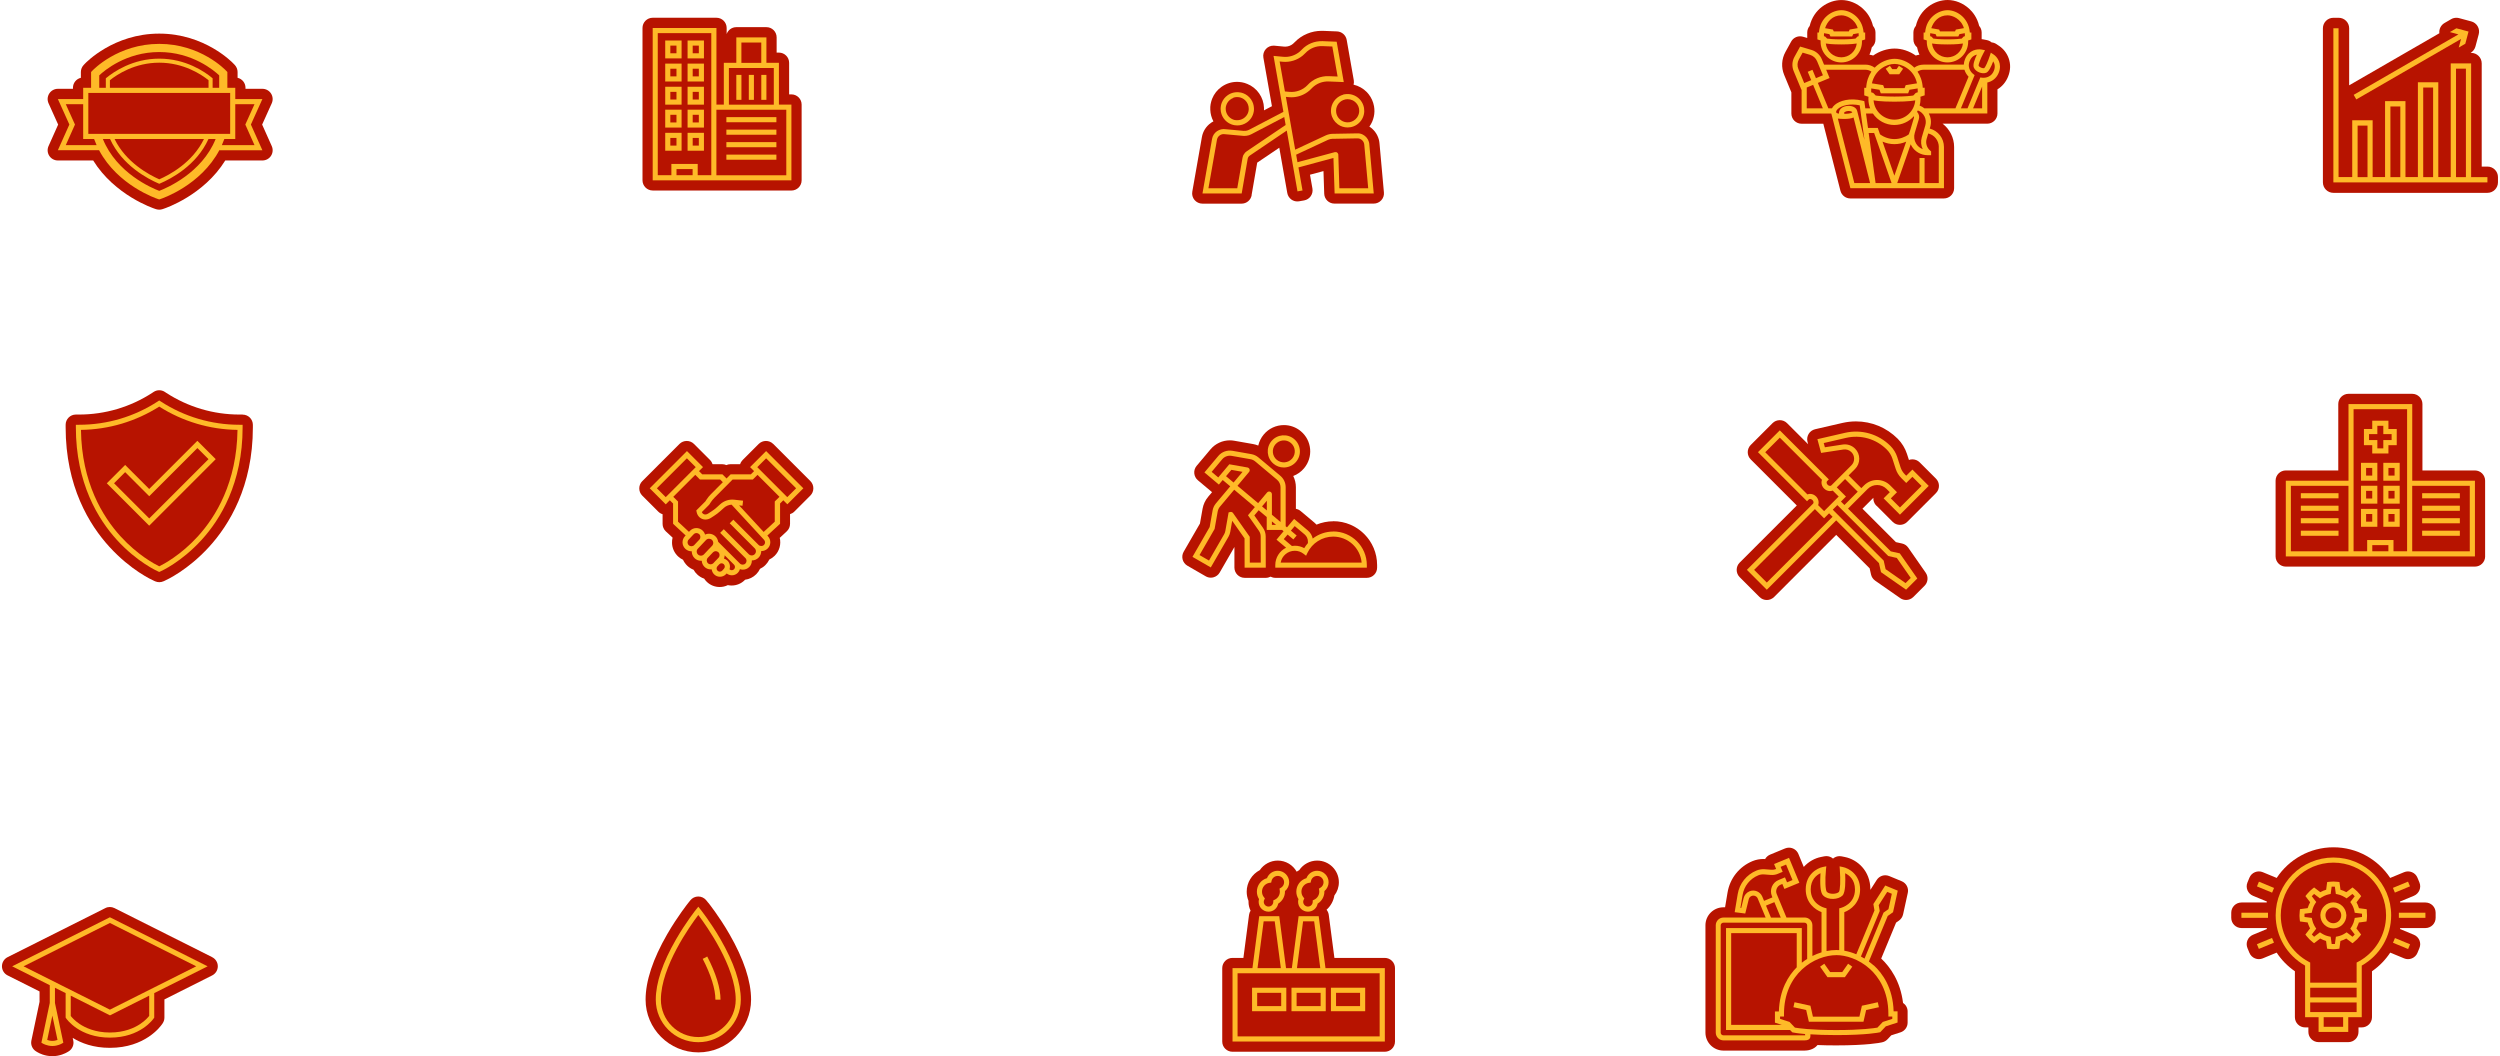 <?xml version="1.0" encoding="UTF-8"?><svg xmlns="http://www.w3.org/2000/svg" id="Layer_1654ed524d2903" viewBox="0 0 703.2 297.56" aria-hidden="true" width="703px" height="297px"><defs><linearGradient class="cerosgradient" data-cerosgradient="true" id="CerosGradient_id55fb4ab09" gradientUnits="userSpaceOnUse" x1="50%" y1="100%" x2="50%" y2="0%"><stop offset="0%" stop-color="#d1d1d1"/><stop offset="100%" stop-color="#d1d1d1"/></linearGradient><linearGradient/><style>.cls-1-654ed524d2903{fill:#b71300;}.cls-1-654ed524d2903,.cls-2-654ed524d2903{stroke-width:0px;}.cls-2-654ed524d2903{fill:#feba28;}</style></defs><path class="cls-1-654ed524d2903" d="m44.3,59.07c-.3,0-.61-.05-.9-.14l-.36-.12c-.48-.16-11.28-3.79-17.35-13.6h-9.95c-.98,0-1.89-.49-2.42-1.31-.53-.82-.61-1.85-.21-2.74l2.71-6.06-2.71-6.01c-.4-.89-.32-1.93.21-2.75.53-.82,1.44-1.32,2.42-1.32h4.25v-.29c0-1.37.95-2.51,2.23-2.81v-1.63c0-.73.28-1.43.78-1.97l.31-.33c.33-.35,8.13-8.52,20.99-8.52s20.66,8.17,20.98,8.52l.31.33c.5.53.78,1.24.78,1.97v1.63c1.28.29,2.23,1.44,2.23,2.81v.29h4.77c.98,0,1.89.5,2.42,1.32.53.82.61,1.86.21,2.75l-2.71,6.01,2.71,6.06c.4.89.32,1.92-.21,2.74-.53.82-1.44,1.31-2.42,1.31h-10.47c-6.07,9.81-16.87,13.45-17.35,13.6l-.36.12c-.29.1-.59.14-.9.14Z"/><g id="award_3654ed524d2903"><path class="cls-2-654ed524d2903" d="m71.15,40.89h-9.21c.25-.56.48-1.13.7-1.73h3.08v-9.81h5.42l-2.59,5.74,2.59,5.8Zm-26.85,12.88c-2.02-.76-11.98-4.95-15.88-14.61h2.02c3.37,7.44,10.63,11.22,13.64,12.52l.23.1.23-.1c3.01-1.28,10.26-5.03,13.63-12.52h2.02c-3.9,9.64-13.87,13.84-15.89,14.61m-26.33-12.88l2.59-5.8-2.59-5.74h4.9v9.81h3.08c.21.59.45,1.17.7,1.73h-8.68Zm38.93-1.73c-3.21,6.63-9.65,10.08-12.59,11.36-2.94-1.3-9.4-4.78-12.6-11.36h25.19Zm-32.59-12.98h39.97v11.54H24.32v-11.54Zm33.88-1.44h-27.79v-2.14c2.01-1.61,7-4.94,13.9-4.94s11.88,3.33,13.89,4.94v2.14Zm-30.79-3.51c1.41-1.33,7.56-6.57,16.9-6.57s15.48,5.24,16.89,6.57v3.51h-1.85v-2.68l-.21-.17c-1.95-1.62-7.31-5.37-14.83-5.37s-12.88,3.76-14.84,5.37l-.21.17v2.68h-1.85v-3.51Zm45.97,6.67h-7.65v-3.17h-2.23v-4.44l-.31-.33c-.29-.31-7.24-7.6-18.88-7.6s-18.6,7.29-18.89,7.6l-.31.33v4.44h-2.23v3.17h-7.13l3.24,7.18-3.24,7.24h11.61c5.29,9.94,16.08,13.58,16.58,13.75l.36.12.36-.12c.51-.17,11.36-3.83,16.63-13.84v.1h12.08l-3.24-7.24,3.24-7.18Z"/></g><path class="cls-1-654ed524d2903" d="m183.32,53.68h39.08c1.59,0,2.88-1.29,2.88-2.88v-21.33c0-1.59-1.29-2.88-2.88-2.88h-.64v-8.89c0-1.59-1.29-2.88-2.88-2.88h-.64v-4.29c0-1.59-1.29-2.88-2.88-2.88h-8.48c-1.26,0-2.33.81-2.72,1.94v-1.71c0-1.59-1.29-2.88-2.88-2.88h-17.95c-1.59,0-2.88,1.29-2.88,2.88v42.91c0,1.59,1.29,2.88,2.88,2.88Z"/><g id="commercial_buildings_highrises654ed524d2903"><path class="cls-2-654ed524d2903" d="m190.03,47.63h4.54v1.73h-4.54v-1.73Zm11.24-16.71h19.69v18.45h-19.69v-18.45Zm3.52-11.77h12.65v10.33h-12.65v-10.33Zm3.52-7.17h5.6v5.73h-5.6v-5.73Zm-23.55-2.65h15.07v40.03h-3.83v-3.17h-7.42v3.17h-3.83V9.33Zm-1.44-1.44v42.91h39.08v-21.33h-3.52v-11.77h-3.52v-7.17h-8.48v7.17h-3.52v11.77h-2.08V7.89h-17.95Z"/><path class="cls-2-654ed524d2903" d="m190.02,41.02h-1.73v-2.16h1.73v2.16Zm1.44-3.6h-4.61v5.04h4.61v-5.04Z"/><path class="cls-2-654ed524d2903" d="m190.02,34.5h-1.73v-2.16h1.73v2.16Zm1.44-3.6h-4.61v5.04h4.61v-5.04Z"/><path class="cls-2-654ed524d2903" d="m190.02,28.04h-1.73v-2.16h1.73v2.16Zm1.44-3.6h-4.61v5.04h4.61v-5.04Z"/><path class="cls-2-654ed524d2903" d="m190.02,21.52h-1.73v-2.16h1.73v2.16Zm1.44-3.6h-4.61v5.04h4.61v-5.04Z"/><path class="cls-2-654ed524d2903" d="m190.02,15.01h-1.73v-2.16h1.73v2.16Zm1.44-3.6h-4.61v5.04h4.61v-5.04Z"/><path class="cls-2-654ed524d2903" d="m196.32,41.02h-1.73v-2.16h1.73v2.16Zm1.44-3.6h-4.61v5.04h4.61v-5.04Z"/><path class="cls-2-654ed524d2903" d="m196.32,34.5h-1.73v-2.16h1.73v2.16Zm1.44-3.6h-4.61v5.04h4.61v-5.04Z"/><path class="cls-2-654ed524d2903" d="m196.32,28.04h-1.73v-2.16h1.73v2.16Zm1.44-3.6h-4.61v5.04h4.61v-5.04Z"/><path class="cls-2-654ed524d2903" d="m196.32,21.52h-1.73v-2.16h1.73v2.16Zm1.44-3.6h-4.61v5.04h4.61v-5.04Z"/><path class="cls-2-654ed524d2903" d="m196.32,15.01h-1.73v-2.16h1.73v2.16Zm1.44-3.6h-4.61v5.04h4.61v-5.04Z"/><rect class="cls-2-654ed524d2903" x="204.08" y="33" width="14.09" height="1.44"/><rect class="cls-2-654ed524d2903" x="206.88" y="21.1" width="1.44" height="7.03"/><rect class="cls-2-654ed524d2903" x="210.4" y="21.1" width="1.44" height="7.03"/><rect class="cls-2-654ed524d2903" x="213.92" y="21.1" width="1.44" height="7.03"/><rect class="cls-2-654ed524d2903" x="204.08" y="36.52" width="14.09" height="1.44"/><rect class="cls-2-654ed524d2903" x="204.08" y="40.04" width="14.09" height="1.44"/><rect class="cls-2-654ed524d2903" x="204.08" y="43.56" width="14.09" height="1.44"/></g><path class="cls-1-654ed524d2903" d="m352.05,54.95l1.58-9.13,6.22-4.2,2.25,12.75c.13.75.56,1.42,1.18,1.86.49.34,1.06.52,1.65.52.17,0,.33-.01.5-.04l1.42-.25c1.57-.28,2.61-1.77,2.34-3.34l-.69-3.9,3.8-1.02.21,6.37c.05,1.55,1.32,2.79,2.88,2.79h11.07c.81,0,1.58-.34,2.13-.94s.82-1.4.74-2.2l-1.25-13.87s-.01-.12-.02-.15c-.01-.12-.03-.27-.06-.44-.03-.17-.07-.32-.1-.44-.01-.05-.02-.1-.04-.14-.42-1.45-1.36-2.7-2.63-3.52.02-.03.04-.06.06-.08.58-.82.98-1.73,1.19-2.71.11-.48.17-.97.18-1.47,0-.49-.03-.99-.12-1.48-.22-1.24-.75-2.42-1.53-3.4-.06-.08-.13-.15-.19-.22l-.03-.04c-.08-.1-.17-.2-.26-.29-1.02-1.06-2.34-1.79-3.75-2.12.11-.4.13-.83.06-1.25l-2-11.37c-.24-1.33-1.37-2.32-2.72-2.38l-3.96-.16c-.14,0-.28,0-.42,0-1.39,0-2.74.27-4.02.8-1.37.56-2.58,1.4-3.62,2.48-.03.03-.06.06-.1.1-.09.09-.18.18-.29.27-.61.52-1.39.8-2.19.8-.1,0-.2,0-.3-.01-.01,0-2.74-.26-2.74-.26-.09,0-.18-.01-.27-.01-.8,0-1.57.33-2.12.93-.61.66-.88,1.57-.72,2.45l2.41,13.68-2.24,1.17s0-.04,0-.05c.01-.22.01-.42,0-.61,0,0,0-.04,0-.05-.05-1.46-.52-2.87-1.37-4.08-.85-1.22-2.03-2.15-3.4-2.69h-.02c-.17-.08-.36-.14-.57-.21-.05-.02-.1-.03-.15-.05-.2-.06-.4-.1-.63-.15-.01,0-.12-.02-.16-.03-.03,0-.06,0-.08-.01-.4-.06-.8-.1-1.2-.1-1.56,0-3.05.47-4.34,1.37-1.22.85-2.15,2.03-2.69,3.39,0,0,0,.02-.01.03-.07.18-.13.36-.19.56-.02.06-.04.12-.05.17-.06.2-.11.41-.15.63,0,.03-.01.07-.02.1,0,.03-.01.07-.02.1-.04.22-.06.45-.08.69,0,.06,0,.12,0,.17-.01.21-.01.39,0,.57,0,.01,0,.08,0,.1.04,1.14.35,2.25.88,3.25-.2.1-.39.21-.58.34-.04.02-.08.05-.11.08h0c-1.37.96-2.28,2.4-2.56,4.03l-2.7,15.35c-.15.84.08,1.7.63,2.35.55.65,1.36,1.03,2.21,1.03h11.05c1.4,0,2.6-1.01,2.84-2.39Z"/><g id="collaborate_teamwork_partnership654ed524d2903"><path class="cls-2-654ed524d2903" d="m378.53,27.99c.19-.03.38-.05.57-.05.49,0,.95.11,1.38.31.08.04.17.08.25.13.16.09.31.2.46.32.57.48.99,1.15,1.13,1.94.04.21.05.43.05.64-.01.64-.22,1.26-.59,1.79-.02.03-.04.06-.07.09-.5.66-1.22,1.11-2.04,1.26-.05,0-.1.01-.14.02-.81.11-1.62-.09-2.29-.56-.18-.12-.34-.27-.49-.42-.42-.44-.7-.98-.83-1.58,0-.04-.02-.07-.02-.11,0-.04,0-.07-.01-.11-.03-.18-.04-.37-.04-.55.04-1.46,1.07-2.75,2.53-3.08.05-.01.11-.03.16-.04m-.71-1.31s-.05.02-.08.03c-.13.04-.25.08-.37.13,0,0-.01,0-.02,0-.84.34-1.57.91-2.1,1.67-.53.76-.82,1.64-.85,2.55,0,0,0,0,0,.01,0,.13,0,.27,0,.4,0,.02,0,.05,0,.07.01.15.03.3.06.46,0,0,0,.01,0,.02.21,1.18.85,2.22,1.81,2.94.04.03.08.07.12.1.8.56,1.73.85,2.69.85.01,0,.02,0,.03,0,.26,0,.53-.02.79-.07,1.21-.21,2.27-.88,2.99-1.88.01-.02.03-.03.04-.05.36-.51.61-1.08.74-1.68.07-.3.1-.6.11-.91,0-.31-.02-.62-.07-.93-.14-.8-.48-1.51-.95-2.11-.04-.05-.08-.09-.12-.14-.06-.07-.12-.14-.18-.21-1.05-1.09-2.6-1.65-4.2-1.37-.01,0-.03,0-.04,0-.14.03-.29.06-.43.1"/><path class="cls-2-654ed524d2903" d="m346.87,27.54c.08-.03.17-.06.25-.08,0,0,.01,0,.02,0,.08-.02.17-.04.25-.06,0,0,.02,0,.02,0,.09-.02.18-.03.26-.04,0,0,0,0,.01,0,.09,0,.19-.01.29-.01.11,0,.23,0,.34.02.07,0,.15.02.23.03,0,0,.02,0,.03,0,.1.02.2.04.3.07.01,0,.03,0,.04.01,1.35.4,2.28,1.63,2.33,3.02,0,0,0,0,0,.01,0,.09,0,.18,0,.27,0,.02,0,.04,0,.06,0,.1-.02.2-.04.31,0,0,0,.01,0,.02,0,.01,0,.02,0,.04-.02.1-.04.19-.07.29,0,.02-.02.05-.02.07-.03.08-.05.16-.08.24,0,0,0,.01,0,.02-.52,1.29-1.82,2.12-3.23,2.03-.01,0-.02,0-.03,0-.09,0-.19-.02-.28-.03-.02,0-.03,0-.05,0-.01,0-.03,0-.04,0-.09-.02-.19-.04-.28-.06-.02,0-.03-.01-.05-.02-.09-.03-.18-.06-.26-.09,0,0,0,0,0,0-1.2-.48-2.02-1.64-2.05-2.93,0,0,0,0,0,0,0-.09,0-.19,0-.28,0-.01,0-.03,0-.04,0-.11.02-.21.04-.32,0,0,0,0,0,0,.02-.1.04-.2.07-.3.01-.04.02-.07.04-.11.02-.06.04-.12.06-.18.02-.05.04-.1.06-.14.02-.04.04-.09.06-.13.03-.05.05-.11.08-.16.02-.03.04-.07.06-.1.03-.05.07-.11.1-.16.02-.03.04-.05.06-.08.04-.05.08-.11.12-.16.02-.02.04-.05.06-.07.04-.05.09-.1.14-.15.02-.02.04-.04.07-.06.05-.05.1-.09.15-.14.02-.02.04-.03.06-.05.27-.22.58-.39.9-.51,0,0,0,0,.01,0m-3.58,2.8c0,.13-.01.26,0,.39,0,0,0,.02,0,.02.03.9.32,1.78.85,2.54.53.76,1.26,1.34,2.11,1.67,0,0,0,0,.01,0,.12.05.25.09.38.13.02,0,.05.02.07.02.14.04.28.07.42.1.01,0,.03,0,.04.01.28.05.55.07.83.07.96,0,1.89-.29,2.69-.85,1.03-.72,1.72-1.8,1.93-3.03,0,0,0,0,0,0,.03-.16.05-.31.06-.47,0-.02,0-.05,0-.07,0-.13.01-.27,0-.4,0,0,0,0,0-.01-.03-.91-.31-1.79-.85-2.55-.54-.76-1.27-1.34-2.12-1.67,0,0,0,0,0,0-.13-.05-.26-.09-.39-.13-.02,0-.04-.01-.06-.02-.14-.04-.29-.07-.44-.1,0,0-.02,0-.03,0-.01,0-.02,0-.03,0-1.23-.21-2.46.07-3.48.78-.76.53-1.34,1.27-1.67,2.11,0,0,0,0,0,0-.05.12-.09.25-.13.38,0,.02-.02.05-.02.07-.04.14-.07.29-.1.44,0,0,0,.02,0,.03,0,0,0,.01,0,.02-.03.15-.05.3-.06.45,0,.03,0,.06,0,.08"/><path class="cls-2-654ed524d2903" d="m359.96,17.32l.86.08c2.02.19,4.04-.44,5.6-1.71.27-.22.52-.46.76-.71,0,0,.01-.01.02-.02,1.24-1.32,2.98-2.04,4.79-1.97h0l2.8.11,1.49,8.46-2.49-.1c-2.24-.09-4.4.8-5.93,2.45-.04.04-.08.08-.12.13-1.3,1.33-3.16,2.01-5.02,1.84,0,0-.02,0-.03,0l-1.25-.12-.19-1.06-1.3-7.39Zm-10.2,26.33c-.03.07-.06.13-.09.2,0,.02-.02.04-.03.06-.07.18-.12.36-.15.55l-.83,4.82-.65,3.75h-8.12l2.14-12.15.11-.66.15-.85c.09-.51.37-.95.79-1.24.42-.3.93-.41,1.44-.32l.35.03,4.74.43c.1,0,.2.01.3.02,0,0,.01,0,.01,0,.02,0,.05,0,.07,0,.39,0,.78-.05,1.16-.15.05-.01.09-.03.13-.04.05-.02.11-.03.16-.05.01,0,.03-.01.04-.02.18-.07.36-.14.53-.23l9.24-4.83.39,2.24-10.96,7.41c-.39.26-.7.62-.92,1.03,0,0,0,.01-.01.02m27.03,9.37l-.13-4.13-.17-5.31s0-.01,0-.02c0-.05,0-.11-.02-.15,0-.02-.01-.03-.02-.04-.01-.04-.03-.08-.05-.12-.01-.03-.04-.05-.05-.08-.02-.02-.03-.05-.05-.07-.02-.02-.05-.04-.07-.07-.02-.02-.04-.04-.06-.06,0,0,0,0,0,0,0,0,0,0,0,0-.03-.02-.05-.03-.08-.05-.03-.01-.05-.03-.07-.04-.05-.02-.11-.04-.16-.05,0,0,0,0,0,0-.11-.02-.22-.02-.33.01,0,0-.01,0-.02,0l-9.61,2.59-.92.25-.37-2.12,9.01-4.2c.38-.17.78-.26,1.19-.27.03,0,.05,0,.08,0l6.96-.13h0s.09,0,.14,0c.02,0,.03,0,.05,0,.91.08,1.67.81,1.76,1.74l1.11,12.31h-8.11Zm9.68,1.44l-1.25-13.87s0-.03,0-.04c0-.09-.02-.19-.04-.28-.02-.09-.04-.17-.06-.26,0-.02,0-.03-.01-.05-.26-.9-.89-1.64-1.7-2.06,0,0-.01,0-.02-.01-.07-.04-.15-.07-.23-.1-.02,0-.04-.02-.06-.03-.07-.03-.13-.05-.2-.07-.03-.01-.07-.02-.1-.03-.06-.02-.12-.03-.18-.04-.04,0-.09-.02-.13-.03-.05-.01-.11-.02-.16-.02-.05,0-.1-.01-.16-.02-.05,0-.11,0-.16,0-.04,0-.09,0-.13,0-.02,0-.04,0-.06,0,0,0,0,0,0,0l-6.96.13c-.31,0-.61.04-.91.11-.32.07-.63.17-.93.3l-8.68,4.05-2.62-14.87.86.08c.24.02.48.03.72.03,1.62,0,3.2-.52,4.51-1.46.41-.29.79-.62,1.13-1,.08-.08.16-.16.24-.24,1.22-1.18,2.86-1.81,4.56-1.75,0,0,.01,0,.02,0l.53.02,3.74.15h0s-1.75-9.95-1.75-9.95l-.25-1.42-3.96-.16c-1.12-.04-2.22.16-3.23.57-.99.41-1.89,1.02-2.64,1.82-.02.02-.04.04-.06.06-.17.18-.35.35-.54.51-1.27,1.07-2.95,1.61-4.61,1.45,0,0,0,0-.01,0l-2.74-.26,2.01,11.39.77,4.37-2.61,1.37-7.03,3.67c-.08.04-.16.07-.24.11-.43.18-.9.25-1.36.21,0,0,0,0,0,0l-5-.46s-.01,0-.01,0c-.86-.14-1.71.06-2.43.54-.01,0-.03.02-.04.02-.74.52-1.23,1.29-1.38,2.18l-1.52,8.64-1.18,6.72h11.05l.1-.59,1.59-9.17c.06-.37.28-.7.59-.91l10.42-7.05,3.02,17.13,1.42-.25h0s-1.15-6.5-1.15-6.5l9.86-2.66.04,1.25.29,8.75h11.07Z"/></g><path class="cls-1-654ed524d2903" d="m562.69,12.96l-.79-.53c-.41-.28-.88-.44-1.36-.48-.37-.32-.83-.55-1.33-.65l-.95-.19c-.17-.03-.35-.06-.53-.08v-1.86c0-.72-.26-1.37-.7-1.88-.56-2.34-1.8-3.9-2.84-4.85-1.7-1.55-3.9-2.44-6.04-2.44-3.71,0-7.83,2.54-8.96,7.3-.43.5-.69,1.16-.69,1.88v1.94c0,.88.4,1.68,1.04,2.22.13.73.36,1.42.66,2.07-.35.05-.7.13-1.03.24-1.8-1.26-3.91-1.97-5.96-1.97s-4.25.72-6.05,1.97c-.34-.11-.69-.19-1.04-.24.3-.65.52-1.35.66-2.07.65-.54,1.04-1.34,1.04-2.22v-1.94c0-.72-.26-1.37-.7-1.88-.56-2.34-1.8-3.9-2.84-4.85-1.7-1.55-3.9-2.44-6.04-2.44-3.71,0-7.83,2.54-8.96,7.3-.43.5-.69,1.16-.69,1.88v1.51l-1.19-.35c-.27-.08-.55-.12-.82-.12-1.03,0-2.01.55-2.52,1.49l-1.61,2.92c-1.1,2-1.23,4.35-.36,6.46l2.03,4.91v5.97c0,1.59,1.29,2.88,2.88,2.88h6.12l4.82,18.88c.33,1.28,1.47,2.17,2.79,2.17h26.36c1.59,0,2.88-1.29,2.88-2.88v-11.61c0-2.63-1.25-5.04-3.24-6.57h12.57c1.59,0,2.88-1.29,2.88-2.88v-6.8c1.32-.8,2.34-2,2.97-3.52,1.56-3.77-.18-7.14-2.45-8.68Z"/><g id="design_build_project_team_field_operations_persons_people654ed524d2903"><path class="cls-2-654ed524d2903" d="m548.15,4.32c1.31,0,3.76.93,4.58,3.61l-2.26.4-.23.51h-4.26l-.23-.51-2.21-.39c.61-1.86,2.1-3.62,4.6-3.62m-.04,11.83c-2.25,0-4.11-1.7-4.36-3.89.43.07,1.76.26,4.36.26s3.93-.19,4.36-.26c-.25,2.18-2.11,3.89-4.36,3.89m-4.89-6.26c0-.18,0-.36.03-.54l1.51.27.3.66h6.11l.3-.66,1.52-.27c.01.18.02.36.02.54v.3l-.36.12-.53.56c-.46.07-1.71.22-4,.22s-3.55-.15-4-.22l-.53-.56-.36-.12v-.3Zm-.94,1.87c0,3.22,2.62,5.83,5.83,5.83s5.83-2.62,5.83-5.83c0-.12-.01-.24-.02-.35l.92-.3v-1.94h-.43c-.19-2.32-1.26-3.77-2.17-4.61-1.16-1.06-2.69-1.69-4.09-1.69-2.51,0-5.99,1.96-6.34,6.29h-.43v1.94l.92.3c0,.12-.02.24-.02.35"/><path class="cls-2-654ed524d2903" d="m518.23,4.32c1.31,0,3.76.93,4.58,3.61l-2.26.4-.23.51h-4.26l-.23-.51-2.21-.39c.61-1.86,2.1-3.62,4.6-3.62m-.04,11.83c-2.25,0-4.11-1.7-4.36-3.89.43.07,1.76.26,4.36.26s3.93-.19,4.36-.26c-.25,2.18-2.11,3.89-4.36,3.89m-4.89-6.26c0-.18,0-.36.03-.54l1.51.27.3.66h6.11l.3-.66,1.52-.27c.01.18.02.36.02.54v.3l-.36.12-.53.56c-.46.07-1.71.22-4,.22s-3.55-.15-4-.22l-.53-.56-.36-.12v-.3Zm-.94,1.87c0,3.22,2.62,5.83,5.83,5.83s5.83-2.62,5.83-5.83c0-.12-.01-.24-.02-.35l.92-.3v-1.94h-.43c-.19-2.32-1.26-3.77-2.17-4.61-1.16-1.06-2.69-1.69-4.09-1.69-2.51,0-5.99,1.96-6.34,6.29h-.43v1.94l.92.3c0,.12-.02.24-.02.35"/><polygon class="cls-2-654ed524d2903" points="534.51 20.92 535.6 19.36 534.42 18.53 533.76 19.48 532.54 19.48 531.88 18.53 530.7 19.36 531.79 20.92 534.51 20.92"/><path class="cls-2-654ed524d2903" d="m561.15,19.98c-.91,2.2-3.15,1.93-3.25,1.92l-.55-.08-3.6,8.7h-1.87l3.66-8.85.21-.51-.44-.34c-.08-.06-1.86-1.45-.94-3.65.5-1.21,1.34-1.64,2.01-1.78-.61,1.29-1.19,2.85-.86,3.64.53,1.28,2.43,1.91,3.51,1.46.71-.29,1.4-1.73,1.95-3.2.38.58.68,1.48.17,2.7m-5.84,10.53l2.55-6.15v6.15h-2.55Zm-9.66,10.89v10.17h-4v-7.06h-1.44v7.06h-6.27l3.8-10.93c.08.18.17.35.27.52.93,1.57,2.64,2.55,4.47,2.55h1.01v-1.07l-.26-.22c-.97-.81-1.36-2.12-1-3.32l.45-1.51c1.73.43,2.98,1.98,2.98,3.82m-28.44-8.01c.53.08,1.09.09,1.62.1,1.24.02,2.16-.12,2.8-.41l4.66,18.48h-4.44l-4.64-18.17Zm-8.77-8.75l1.8-.75,2.74,6.62h-4.54v-5.87Zm-2.36-5.21c-.37-.89-.31-1.88.15-2.72l1.05-1.9,2.06.61c.91.27,1.65.93,2.02,1.82l1.64,3.95-1.97.82-.98-2.36-1.33.55.98,2.36-1.97.82-1.64-3.95Zm18.89.2c.62,0,1.2.19,1.69.53-.81,1.2-1.37,2.71-1.48,4.55h-.54v2.14l1.2.39c-.02.2-.03.41-.03.61,0,.94.18,1.84.5,2.66h-1.37l-.28-2.03-.47-.12c-3.68-.92-6.52.04-7.83,1.15-.36.31-.64.65-.82,1h-1l-2.97-7.17,3.31-1.37-.97-2.34h11.06Zm8.23-1.64c1.85,0,5.42,1.38,6.3,5.47l-3.18.51-.32.85h-5.71l-.32-.85-3.17-.51c.84-3.75,4.03-5.47,6.39-5.47m-.06,31.48l-3.34-9.59c1.05.46,2.19.71,3.34.71s2.29-.24,3.33-.7l-3.33,9.58Zm-7.24-12.02h1.54l4.91,14.11h-4.5l-1.95-14.11Zm7.25-2.26c2.18,0,4.14-.96,5.49-2.47.05.13.06.27.02.41l-1,3.37h0s-.46,1.33-.46,1.33c-1.17.86-2.6,1.33-4.05,1.33s-2.88-.48-4.06-1.35l-.62-1.79h-2.76l-.56-4.06h1.93c1.32,1.95,3.56,3.24,6.09,3.24m6.55-9.76v.03h0v.51l-.56.18-.7.73c-.54.09-2.18.3-5.29.3s-4.75-.21-5.29-.3l-.7-.73-.57-.18v-.54c0-.18,0-.36.02-.54l2.31.37.37,1h7.71l.37-1,2.31-.37c0,.18.01.36.01.54m-.69,2.81c-.23,3.04-2.77,5.44-5.87,5.44s-5.64-2.4-5.87-5.44h.06c.07.03,1.72.38,5.81.38s5.74-.35,5.8-.37h.06Zm-20.05,3.6c0-.05,0-.18.24-.34.48-.3,1.39-.35,1.87-.1.19.1.19.18.19.22-.04.09-.5.39-1.95.42h0c-.33,0-.34-.12-.34-.16h0s0-.05,0-.05Zm3.71-.51c-.09-.51-.42-.94-.94-1.21-.94-.49-2.39-.42-3.31.16-.6.38-.92.95-.9,1.6,0,.02,0,.06,0,.1-.63-.08-.78-.22-.79-.46-.02-.27.18-.6.55-.92,1.07-.91,3.34-1.53,6.08-.96l1.35,9.76-2.03-8.07Zm18.44,10.66c-.77-.3-1.44-.85-1.87-1.58-.53-.9-.67-1.98-.37-2.98l1.16-3.9c.22-.75,0-1.52-.51-2.05.08-.13.15-.27.22-.4,1.7.65,2.62,2.49,2.1,4.24l-.99,3.35c-.33,1.13-.22,2.31.27,3.32m.22-22.37h11.53c.25.83.72,1.5,1.16,1.96l-3.7,8.92h-8.73c-.4-.32-.85-.59-1.35-.78.16-.6.25-1.23.25-1.89,0-.2-.01-.41-.03-.61l1.2-.39v-2.14h-.54c-.12-1.96-.74-3.45-1.48-4.54.49-.34,1.08-.53,1.7-.53m19.75-4.28l-.79-.53-.3.91c-.51,1.57-1.23,3.16-1.55,3.44-.42.14-1.38-.22-1.59-.68-.06-.41.56-2.04,1.34-3.5l.46-.86-.96-.19c-1.14-.22-3.57.05-4.66,2.67-.23.55-.34,1.08-.36,1.58h-11.35c-.95,0-1.85.3-2.6.85-.12-.13-.25-.25-.37-.36-1.46-1.33-3.39-2.13-5.16-2.13s-3.99.8-5.63,2.49c-.75-.55-1.65-.85-2.6-.85h-11.66l-.63-1.51c-.53-1.28-1.6-2.25-2.93-2.64l-3.18-.94-1.61,2.92c-.67,1.23-.75,2.67-.22,3.97l2.19,5.28.06-.03v6.72h8.35c.02.1.05.2.09.29l5.3,20.76h26.36v-11.61c0-2.49-1.67-4.59-4.01-5.2l.14-.46c.39-1.32.2-2.67-.41-3.79h16.5v-8.72c1.16-.26,2.48-1,3.19-2.7,1.09-2.62-.44-4.54-1.4-5.18"/></g><path class="cls-1-654ed524d2903" d="m700.24,46.93h-1.63v-29.07c0-1.64-1.33-2.96-2.96-2.96h-.2.02c.68-.4,1.18-1.05,1.38-1.81l.92-3.43c.2-.76.1-1.57-.3-2.25-.39-.68-1.04-1.18-1.8-1.38l-3.43-.92c-.25-.07-.51-.1-.77-.1-.52,0-1.03.13-1.48.4l-1.85,1.07c-1.02.59-1.59,1.72-1.46,2.89l-25.41,14.67V7.97c0-1.64-1.33-2.96-2.96-2.96h-1.48c-1.64,0-2.96,1.33-2.96,2.96v43.4c0,1.64,1.33,2.96,2.96,2.96h43.4c1.64,0,2.96-1.33,2.96-2.96v-1.48c0-1.64-1.33-2.96-2.96-2.96Z"/><g id="chart_graph_metric_3654ed524d2903"><path class="cls-2-654ed524d2903" d="m663.65,35.38h2.79v14.52h-2.79v-14.52Zm9.24-5.39h2.79v19.91h-2.79v-19.91Zm9.24-5.32h2.79v25.23h-2.79v-25.23Zm9.24-5.32h2.79v30.55h-2.79v-30.55Zm-34.55-11.37v43.4h0s43.4,0,43.4,0v-1.48h-4.59V17.86h-5.75v32.03h-3.5v-26.71h0s-5.75,0-5.75,0h0v26.71h-3.5v-21.39h-5.75v21.39h-3.5v-16h-5.75v16h-3.85V7.97h-1.48Z"/><polygon class="cls-2-654ed524d2903" points="689.63 9.04 690.09 9.16 692.05 9.69 662.54 26.72 663.28 28.01 692.79 10.97 692.65 11.47 692.14 13.39 693.99 12.32 694.67 9.75 694.9 8.89 691.47 7.97 689.63 9.04"/></g><path class="cls-1-654ed524d2903" d="m67.79,116.79h-.9c-7.34,0-14.47-2.12-20.63-6.12l-.39-.26c-.48-.31-1.02-.47-1.57-.47s-1.09.16-1.57.47l-.39.26c-6.15,4-13.29,6.12-20.63,6.12h-.9c-1.59,0-2.88,1.29-2.88,2.88v.72c0,16.67,6.7,27.51,12.33,33.67,6.04,6.61,11.95,9.3,12.61,9.59l.29.13c.37.16.76.24,1.15.24s.79-.08,1.15-.24l.28-.12c.65-.29,6.57-2.98,12.61-9.59,5.62-6.16,12.33-17,12.33-33.66v-.72c0-1.59-1.29-2.88-2.88-2.88Z"/><g id="shield_security_safety654ed524d2903"><path class="cls-2-654ed524d2903" d="m58.18,129.36l-16.7,16.7-9.91-9.91,3.13-3.13,6.78,6.78,13.57-13.57,3.13,3.13Zm-23.48,1.63l-5.17,5.17,11.94,11.94,18.74-18.74-5.17-5.17-13.57,13.57-6.78-6.78Z"/><path class="cls-2-654ed524d2903" d="m55.2,151.09c-4.81,5.29-9.68,7.86-10.9,8.46-1.22-.59-6.09-3.17-10.9-8.45-5.01-5.5-10.96-15.14-11.15-29.99,7.83-.1,15.43-2.36,22.05-6.56,6.61,4.2,14.22,6.46,22.05,6.56-.19,14.84-6.14,24.48-11.15,29.98m11.69-31.42c-7.9,0-15.58-2.28-22.2-6.59l-.39-.26-.39.26c-6.62,4.31-14.3,6.59-22.2,6.59h-.9v.72c0,15.75,6.29,25.94,11.57,31.73,5.73,6.28,11.39,8.78,11.63,8.89l.29.13.29-.13c.24-.1,5.9-2.62,11.63-8.89,5.28-5.78,11.57-15.98,11.57-31.72v-.72h-.9Z"/></g><path class="cls-1-654ed524d2903" d="m217.27,125.07c-.56-.56-1.3-.84-2.04-.84s-1.47.28-2.04.84l-4.52,4.52c-.33.33-.58.74-.72,1.19h-2.72c-.41,0-.8.09-1.16.25-.36-.16-.76-.25-1.16-.25h-2.72c-.14-.44-.38-.85-.72-1.19l-4.52-4.52c-.56-.56-1.3-.84-2.04-.84s-1.47.28-2.04.84l-10.49,10.49c-1.12,1.12-1.12,2.95,0,4.07l4.52,4.52c.34.34.76.59,1.21.72v2.73c0,.8.33,1.57.92,2.11l1.9,1.76c-.12.49-.18.99-.16,1.51.04,1.45.65,2.79,1.7,3.78.42.39.89.71,1.4.95.29.63.7,1.2,1.21,1.69.52.49,1.11.86,1.76,1.12.27.49.62.94,1.04,1.33.56.53,1.22.93,1.94,1.17.22.34.49.66.79.94.97.92,2.25,1.42,3.59,1.42.8,0,1.58-.18,2.29-.53.35.07.71.11,1.07.11,1.39,0,2.71-.54,3.7-1.53.03-.03.06-.06.09-.1,1.18-.15,2.27-.68,3.13-1.54.45-.45.81-.97,1.08-1.53.57-.27,1.09-.63,1.54-1.09s.81-.97,1.08-1.53c.55-.26,1.06-.62,1.51-1.06,1.37-1.37,1.85-3.29,1.43-5.05l1.98-1.84c.59-.55.92-1.31.92-2.11v-2.73c.45-.14.87-.38,1.21-.72l4.52-4.52c.54-.54.84-1.27.84-2.04s-.3-1.5-.84-2.04l-10.49-10.49Z"/><g id="handshake_collaboration_partnership_teamwork654ed524d2903"><path class="cls-2-654ed524d2903" d="m217.71,141.28v5.69l-3.13,2.9-6.92-7.49.96.11.16-1.43-2.49-.28c-1.43-.16-2.85.3-3.92,1.26l-.97.88c-.48.44-1,.83-1.55,1.18l-.96.62c-.22.14-.48.22-.74.23-.44.01-.83-.26-.99-.68l2.09-2.09.42-.65c.29-.45.64-.88,1.02-1.26l5.14-5.17h5.7l1.32-1.32,6.19,6.19-1.34,1.32Zm-3.06,12.26c-.39.39-1.08.39-1.48,0l-.09-.09s0,0,0,0l-7.04-7.04-1.02,1.02,7.04,7.04c.46.46.46,1.21,0,1.67-.46.46-1.21.46-1.67,0l-7.04-7.04-1.02,1.02,7.11,7.11c.21.21.32.48.32.77s-.11.56-.32.77c-.41.41-1.13.41-1.54,0l-.67-.67s0,0,0,0l-5.46-5.46c-.08-.58-.34-1.13-.8-1.56-.8-.75-1.96-.9-2.9-.47-.12-.43-.36-.83-.7-1.15-1.02-.96-2.62-.91-3.58.11l-.25.27-3.08-2.86v-5.69l-1.34-1.32,6.19-6.19,1.32,1.32h5.7l.75.75-3.38,3.4c-.45.45-.86.96-1.21,1.49l-.34.52-2.55,2.55.13.58c.26,1.16,1.27,1.98,2.42,1.98.02,0,.04,0,.07,0,.52-.01,1.03-.17,1.48-.45l.96-.62c.61-.39,1.2-.84,1.74-1.33l.97-.88c.61-.55,1.38-.86,2.18-.91l9.15,9.91c.38.41.37,1.05-.03,1.45m-8.43,6.84c-.35.35-.9.36-1.25.03l-.03-.03c.29-.85.08-1.82-.61-2.47-.28-.26-.6-.44-.95-.54.12-.29.19-.6.2-.92l2.64,2.64c.35.35.35.93,0,1.28m-3.34.4c-.35.37-.92.38-1.29.04-.35-.33-.38-.86-.09-1.23l.61-.65c.16-.14.35-.22.57-.23,0,0,.02,0,.03,0,.23,0,.45.09.62.25.37.35.38.92.04,1.29l-.49.53Zm-3.23-1.78c-.29,0-.57-.1-.78-.3-.44-.41-.46-1.11-.05-1.54l1.5-1.58c.21-.19.47-.29.73-.29s.54.1.75.3c.44.41.46,1.11.05,1.55l-.72.76s-.09.08-.13.12l-.49.53s-.07.08-.1.11c-.2.21-.47.33-.76.34m-3.58-2.75c-.47-.45-.5-1.19-.05-1.66l2.3-2.43c.23-.25.54-.37.86-.37.29,0,.58.11.81.32.47.45.5,1.19.05,1.66l-.71.75s-.09.08-.13.12l-1.43,1.52s0,0,0,0l-.03.03h0c-.45.47-1.19.5-1.67.05m-2.61-2.64c-.44-.41-.46-1.11-.05-1.55l1.43-1.52c.22-.23.51-.34.8-.34.27,0,.54.1.75.3.44.41.46,1.11.05,1.55l-1.43,1.52c-.41.44-1.11.46-1.55.05m-8.98-16.03l8.45-8.45,2.49,2.49-8.45,8.45-2.49-2.49Zm30.77-8.45l8.45,8.45-2.49,2.49-8.45-8.45,2.49-2.49Zm10.49,8.45l-10.49-10.49-4.52,4.52,1.13,1.13-.9.9h-5.7l-1.16,1.17-1.16-1.17h-5.7l-.9-.9,1.13-1.13-4.52-4.52-10.49,10.49,4.52,4.52,1.14-1.14.92.91v5.71l3.54,3.28-.19.2c-.96,1.02-.91,2.62.11,3.58.49.46,1.11.69,1.74.69.02,0,.04,0,.06,0-.01.71.26,1.43.82,1.96.49.46,1.12.71,1.79.71.03,0,.05,0,.08,0,.04,0,.08,0,.13-.01.02.64.29,1.27.79,1.75.47.45,1.09.69,1.74.69.03,0,.05,0,.08,0,.06,0,.13,0,.19-.01.06.53.3,1.05.72,1.44.45.43,1.03.64,1.61.64.63,0,1.25-.25,1.71-.74l.18-.19c.43.34.95.52,1.47.52.6,0,1.2-.23,1.66-.69.3-.3.5-.66.6-1.04.26.09.55.14.83.14.67,0,1.31-.26,1.79-.74.48-.48.74-1.11.74-1.79,0-.02,0-.05,0-.07.01,0,.02,0,.03,0,.67,0,1.34-.26,1.85-.77.51-.51.77-1.19.76-1.87.02,0,.05,0,.07,0,.64,0,1.27-.24,1.76-.73.94-.94.98-2.45.07-3.44l-.18-.19,3.59-3.33v-5.71l.92-.91,1.13,1.14,4.52-4.52Z"/></g><path class="cls-1-654ed524d2903" d="m375.04,146.86c-1.61,0-3.21.33-4.7.94-.19-.2-.39-.39-.59-.56l-3.88-3.26c-.39-.33-.85-.54-1.34-.63v-6.07c0-1.12-.26-2.2-.75-3.18,1.17-.44,2.22-1.18,3.05-2.17,1.27-1.52,1.88-3.44,1.71-5.41-.17-1.97-1.1-3.76-2.62-5.03-1.33-1.12-3.02-1.73-4.76-1.73-2.2,0-4.27.96-5.68,2.65-.77.92-1.29,1.98-1.55,3.12-.46-.19-.95-.33-1.44-.42l-5.33-.94c-.4-.07-.82-.11-1.23-.11-2.11,0-4.1.93-5.46,2.54l-3.91,4.65c-.49.59-.73,1.34-.66,2.1.07.76.43,1.47,1.02,1.96l3.99,3.35-1.11,1.32c-.8.96-1.34,2.11-1.56,3.34l-.74,4.18-4.59,7.95c-.79,1.38-.32,3.14,1.05,3.93l5.16,2.98c.44.26.94.39,1.44.39.25,0,.5-.03.75-.1.74-.2,1.37-.68,1.75-1.34l4.15-7.2v5.82c.02,1.59,1.31,2.87,2.89,2.87h5.96c.47,0,.93-.12,1.34-.33.4.21.86.33,1.34.33h25.79c1.59,0,2.88-1.29,2.88-2.88v-.72c0-6.82-5.54-12.36-12.36-12.36Z"/><g id="worker_with_shovel654ed524d2903"><path class="cls-2-654ed524d2903" d="m360.24,158.5c.34-1.89,2-3.33,3.98-3.33.9,0,1.75.29,2.47.85l.71.55.38-.81c1.33-2.78,4.18-4.58,7.26-4.58,4.19,0,7.64,3.22,8.01,7.32h-22.81Zm.87-6.62l1.08-1.28,1.63,1.37.93-1.1-1.63-1.37,1.08-1.28,2.78,2.34c.62.52.96,1.28.94,2.09v.36c-.39.44-.74.91-1.04,1.42-.81-.45-1.71-.68-2.65-.68-.28,0-.55.03-.82.07l-2.29-1.93Zm-3.34-4v-.99s1.18.99,1.18.99h-1.18Zm-2.78-5.21l1.35-1.6v2.73s-1.35-1.13-1.35-1.13Zm-3.97,2.49l3.08,4.37c.33.47.51,1.03.51,1.61l.02,7.37h-3.08l-.02-7.27-4.71-6.7c-.17-.25-.48-.36-.77-.3l-.48.12-.92,5.24c-.06.32-.17.63-.33.91l-4.27,7.41-2.67-1.54,4.25-7.36.87-4.93c.09-.48.3-.94.61-1.31l4.04-4.81,5.82,4.89-1.94,2.31Zm-6.17-11.01l1.5-1.78,3.15.56-2.53,3.01-2.12-1.78Zm-2.19.36l-1.87-1.57,2.98-3.55c.64-.76,1.65-1.13,2.63-.96l5.33.94c.48.08.94.3,1.31.61l6.16,5.16c.64.53,1,1.32,1,2.15v9.77s-2.43-2.05-2.43-2.05v-5.76c0-.33-.2-.62-.51-.73-.3-.11-.65-.02-.86.23l-2.51,3-5.82-4.89,3.26-3.89c.18-.21.23-.51.14-.77-.09-.26-.32-.45-.6-.5l-5.1-.9-3.12,3.71Zm32.39,15.24c-2.12,0-4.15.72-5.78,1.98-.19-.88-.66-1.68-1.37-2.28l-3.88-3.26-2,2.38-.37-.31v-10.98c0-1.26-.55-2.44-1.52-3.25l-6.16-5.16c-.57-.48-1.26-.8-1.99-.93l-5.33-.94c-1.49-.26-3.01.29-3.98,1.45l-3.91,4.65,4.07,3.42,1.08-1.29,2.12,1.78-4.04,4.81c-.48.57-.8,1.26-.93,1.99l-.83,4.68-4.84,8.39,5.16,2.98,4.99-8.65c.25-.43.42-.9.5-1.38l.54-3.11,3.48,4.95.02,8.26h5.96l-.02-8.81c0-.87-.27-1.72-.77-2.43l-2.44-3.47,1.23-1.47,2.27,1.91v3.64s4.33,0,4.33,0l.42.36-2,2.38,2.7,2.26c-1.8.9-3.04,2.76-3.04,4.9v.72h25.79v-.72c0-5.23-4.25-9.48-9.48-9.48"/><path class="cls-2-654ed524d2903" d="m358.77,125.18c1.1-1.3,3.05-1.48,4.35-.38.63.53,1.02,1.28,1.09,2.1s-.18,1.62-.71,2.26c-.53.63-1.28,1.02-2.1,1.09-.82.07-1.62-.18-2.26-.71-1.31-1.1-1.48-3.05-.38-4.35m-.54,5.46c.82.69,1.84,1.06,2.9,1.06.13,0,.27,0,.4-.02,1.21-.11,2.3-.67,3.08-1.6.78-.93,1.15-2.1,1.04-3.31-.11-1.21-.67-2.3-1.6-3.08-1.91-1.61-4.78-1.36-6.38.56-1.61,1.91-1.36,4.78.56,6.38"/></g><path class="cls-1-654ed524d2903" d="m528.07,142.43l4.6,4.6c.54.54,1.27.84,2.04.84s1.5-.3,2.04-.84l8.11-8.11c1.12-1.12,1.12-2.95,0-4.07l-4.6-4.6c-.54-.54-1.27-.84-2.04-.84-.34,0-.67.06-.98.17l-.56-1.72c-.52-1.59-1.42-3.06-2.6-4.25-3.16-3.16-7.34-4.89-11.77-4.89-1.27,0-2.54.15-3.79.43l-7.72,1.78c-.76.18-1.42.66-1.82,1.33-.4.67-.51,1.48-.31,2.24l.18.66-5.95-5.95c-.54-.54-1.27-.84-2.04-.84s-1.5.3-2.04.84l-6.15,6.15c-1.12,1.12-1.12,2.95,0,4.07l12.98,12.98-16.1,16.1c-.54.54-.84,1.27-.84,2.04s.3,1.5.84,2.04l5.61,5.61c.56.56,1.3.84,2.04.84s1.47-.28,2.04-.84l17.51-17.51,9.42,9.42.39,1.74c.16.7.57,1.32,1.16,1.73l7.07,4.93c.5.35,1.07.52,1.65.52.74,0,1.48-.29,2.04-.84l3.16-3.16c.99-.99,1.12-2.54.33-3.68l-4.93-7.07c-.41-.59-1.03-1.01-1.73-1.16l-1.74-.39-9.42-9.42,3.07-3.07c-.05.8.23,1.61.84,2.23Z"/><g id="hammer_screwdriver_tools654ed524d2903"><path class="cls-2-654ed524d2903" d="m536.29,164.27l-5.62-3.92-.54-2.41-14.35-14.35,1.29-1.29,14.2,14.2.15.15,2.41.54,3.92,5.63-1.46,1.46Zm-39.08-.14l-3.58-3.58,17.12-17.12,2.59,2.59,1.41-1.41.98.98-18.53,18.53Zm12.37-24.98c-.33-.03-.65.02-.94.14l-11.88-11.88,4.11-4.11,11.88,11.88c-.31.78-.11,1.76.58,2.45.42.42.95.67,1.5.72.33.03.65-.02.94-.14l1.68,1.68-4.11,4.11-1.68-1.68c.31-.78.11-1.76-.58-2.45-.42-.42-.95-.67-1.5-.72m9.66-4.2l3.58,3.58-3.75,3.75-.98-.98,1.41-1.41-2.59-2.59,2.34-2.34Zm2.82-2.82c.77-.77,1.19-1.79,1.19-2.88s-.42-2.11-1.19-2.87c-.91-.91-2.22-1.34-3.49-1.14l-5.01.77-.32-1.19,6.26-1.45c4.19-.97,8.5.27,11.53,3.31.7.7,1.24,1.58,1.55,2.52l.95,2.94c.31.95.85,1.83,1.56,2.54l1.39,1.39,1.74-1.74,2.57,2.57-6.08,6.08-2.57-2.57,1.74-1.74-1.93-1.93c-2.02-2.02-5.32-2.02-7.34,0l-.78.78-3.58-3.58,1.8-1.8Zm10.07,23.21l-12.05-12.05,3.75-3.75,1.8-1.8c1.46-1.46,3.84-1.46,5.3,0l.92.92-1.74,1.74,4.6,4.6,8.11-8.11-4.6-4.6-1.74,1.74-.38-.38c-.55-.55-.97-1.23-1.21-1.97l-.95-2.94c-.38-1.16-1.03-2.23-1.9-3.1-3.39-3.39-8.2-4.77-12.87-3.69l-7.72,1.78,1.05,3.87,6.28-.96c.82-.13,1.67.15,2.25.74.5.5.77,1.16.77,1.86s-.27,1.36-.77,1.86l-2.31,2.31-2.84,2.84h0l-.51.51c-.13.13-.32.14-.41.13-.21-.02-.44-.13-.61-.3-.32-.32-.4-.79-.18-1.02l.51-.51-13.82-13.82-6.15,6.15,13.82,13.82.51-.51c.13-.13.32-.13.41-.13.21.02.44.13.61.3.32.32.4.79.18,1.02l-18.65,18.65,5.61,5.61,19.55-19.55,12.05,12.05.57,2.55,7.07,4.93,3.16-3.16-4.93-7.07-2.55-.57Z"/></g><path class="cls-1-654ed524d2903" d="m699.57,156.75v-21.33c0-1.59-1.29-2.88-2.88-2.88h-14.78v-18.71c0-1.59-1.29-2.88-2.88-2.88h-17.95c-1.59,0-2.88,1.29-2.88,2.88v18.71h-14.78c-1.59,0-2.88,1.29-2.88,2.88v21.33c0,1.59,1.29,2.88,2.88,2.88h53.28c1.59,0,2.88-1.29,2.88-2.88Z"/><g id="hospital_building_healthcare654ed524d2903"><path class="cls-2-654ed524d2903" d="m667.77,146.97h-1.73v-2.16h1.73v2.16Zm1.44-3.6h-4.61v5.04h4.61v-5.04Z"/><path class="cls-2-654ed524d2903" d="m667.77,140.45h-1.73v-2.16h1.73v2.16Zm1.44-3.6h-4.61v5.04h4.61v-5.04Z"/><path class="cls-2-654ed524d2903" d="m667.77,133.99h-1.73v-2.16h1.73v2.16Zm1.44-3.6h-4.61v5.04h4.61v-5.04Z"/><path class="cls-2-654ed524d2903" d="m672.33,144.81h1.73v2.16h-1.73v-2.16Zm-1.44,3.6h4.61v-5.04h-4.61v5.04Z"/><path class="cls-2-654ed524d2903" d="m672.33,138.29h1.73v2.16h-1.73v-2.16Zm-1.44,3.6h4.61v-5.04h-4.61v5.04Z"/><path class="cls-2-654ed524d2903" d="m672.33,131.83h1.73v2.16h-1.73v-2.16Zm-1.44,3.6h4.61v-5.04h-4.61v5.04Z"/><path class="cls-2-654ed524d2903" d="m667.78,153.58h4.54v1.73h-4.54v-1.73Zm-22.93-16.71h16.22v18.45h-16.22v-18.45Zm34.18,0h16.22v18.45h-16.22v-18.45Zm-16.51-21.59h15.07v40.03h-3.83v-3.17h-7.42v3.17h-3.83v-40.03Zm-1.44-1.44v21.59h-17.66v21.33h53.28v-21.33h-17.66v-21.59h-17.95Z"/><rect class="cls-2-654ed524d2903" x="681.83" y="138.95" width="10.62" height="1.44"/><rect class="cls-2-654ed524d2903" x="681.83" y="142.47" width="10.62" height="1.44"/><rect class="cls-2-654ed524d2903" x="681.83" y="145.99" width="10.62" height="1.44"/><rect class="cls-2-654ed524d2903" x="681.83" y="149.51" width="10.62" height="1.44"/><rect class="cls-2-654ed524d2903" x="647.65" y="138.95" width="10.62" height="1.44"/><rect class="cls-2-654ed524d2903" x="647.65" y="142.47" width="10.62" height="1.44"/><rect class="cls-2-654ed524d2903" x="647.65" y="145.99" width="10.62" height="1.44"/><rect class="cls-2-654ed524d2903" x="647.65" y="149.51" width="10.62" height="1.44"/><path class="cls-2-654ed524d2903" d="m666.87,123.98v-1.68h2.34v-2.34h1.68v2.34h2.34v1.68h-2.34v2.34h-1.68v-2.34h-2.34Zm.9,3.78h4.56v-2.34h2.34v-4.56h-2.34v-2.34h-4.56v2.34h-2.34v4.56h2.34v2.34Z"/></g><path class="cls-1-654ed524d2903" d="m59.22,269.66l-27.53-13.82c-.41-.2-.85-.31-1.29-.31s-.89.1-1.29.31l-27.53,13.82c-.97.49-1.59,1.48-1.59,2.57s.61,2.08,1.59,2.57l9,4.52v2.93l-2.3,10.9c-.26,1.21.29,2.45,1.36,3.08l.46.27c.3.18,1.92,1.06,4.08,1.06s3.78-.88,4.09-1.06l.45-.26c1.07-.63,1.62-1.87,1.36-3.08l-.16-.76c2.38,1.48,5.81,2.81,10.47,2.81,9.96,0,14.3-6.05,14.76-6.74l.12-.18c.32-.47.49-1.03.49-1.6v-5.12l13.45-6.76c.97-.49,1.59-1.48,1.59-2.57s-.61-2.08-1.59-2.57Z"/><g id="graduation_cap_higher_education_k12_students654ed524d2903"><path class="cls-2-654ed524d2903" d="m41.45,286.23c-.29.37-1.1,1.32-2.5,2.25-1.64,1.1-4.46,2.41-8.54,2.41s-6.9-1.31-8.54-2.41c-1.4-.93-2.21-1.88-2.5-2.25v-5.72l11.05,5.55,11.05-5.55v5.72Zm-11.05-26.2l24.32,12.21-24.32,12.21-24.32-12.21,24.32-12.21Zm-16.21,33.22c-.59,0-1.1-.14-1.45-.27l1.45-6.85,1.45,6.85c-.35.13-.86.27-1.45.27m43.74-21.01l-27.53-13.82-27.53,13.82,10.59,5.32v5.01l-2.36,11.19.45.26s1.15.67,2.64.67,2.59-.64,2.64-.67l.45-.26-2.36-11.19v-4.29l3.01,1.51v6.9l.12.18c.15.22,3.75,5.46,12.36,5.46s12.22-5.24,12.36-5.46l.12-.18v-6.9l15.04-7.55Z"/></g><path class="cls-1-654ed524d2903" d="m198.97,254.34l-.56-.7c-.55-.68-1.37-1.07-2.24-1.07s-1.7.39-2.24,1.07l-.56.7s-3.03,3.78-5.94,8.82c-4.06,7.02-6.11,13.24-6.11,18.47,0,8.19,6.67,14.86,14.86,14.86s14.86-6.67,14.86-14.86c0-5.23-2.06-11.44-6.11-18.47-2.91-5.05-5.91-8.79-5.94-8.82Z"/><g id="water_drop654ed524d2903"><path class="cls-2-654ed524d2903" d="m196.17,292.17c-5.81,0-10.54-4.73-10.54-10.54,0-9.27,8.28-20.87,10.54-23.85,2.26,2.98,10.54,14.57,10.54,23.85,0,5.81-4.73,10.54-10.54,10.54m6.25-27.56c-2.81-4.87-5.66-8.42-5.69-8.46l-.56-.7-.56.7s-2.88,3.59-5.69,8.46c-3.8,6.58-5.73,12.31-5.73,17.03,0,6.6,5.37,11.98,11.98,11.98s11.98-5.37,11.98-11.98c0-4.72-1.93-10.45-5.73-17.03"/><path class="cls-2-654ed524d2903" d="m197.41,270.14c2.34,4.53,3.58,8.51,3.58,11.5h1.44c0-3.26-1.26-7.35-3.74-12.16l-1.28.66Z"/></g><path class="cls-1-654ed524d2903" d="m389.57,269.87h-14.19l-1.59-12.13c-.07-.55-.3-1.04-.62-1.44,1.16-1.04,1.95-2.47,2.2-4.01.82-1.06,1.27-2.36,1.27-3.73,0-3.37-2.74-6.11-6.11-6.11-2.04,0-3.94,1.04-5.06,2.69-.25.13-.49.28-.72.44-1.05-1.87-3.04-3.13-5.33-3.13-2.04,0-3.94,1.04-5.06,2.69-2.22,1.16-3.69,3.49-3.69,6.06,0,.9.17,1.78.51,2.6,0,.09,0,.19,0,.28,0,.89.21,1.73.58,2.48-.22.35-.37.74-.43,1.18l-1.59,12.13h-3.08c-1.59,0-2.88,1.29-2.88,2.88v20.68c0,1.59,1.29,2.88,2.88,2.88h42.91c1.59,0,2.88-1.29,2.88-2.88v-20.68c0-1.59-1.29-2.88-2.88-2.88Zm-32.57,0h0s0,0,0,0h0Zm11.11,0h0s0,0,0,0h0Z"/><g id="industrial_plant654ed524d2903"><path class="cls-2-654ed524d2903" d="m348.1,274.19h40.03v17.8h-40.03v-17.8Zm7.35-14.63h3.11l1.73,13.19h-6.57l1.73-13.19Zm11.11,0h3.11l1.73,13.19h-6.57l1.73-13.19Zm-1.26-1.44l-1.91,14.63h-1.64l-1.91-14.63h-5.64l-1.91,14.63h-5.61v20.68h42.91v-20.68h-16.72l-1.91-14.63h-5.64Z"/><path class="cls-2-654ed524d2903" d="m360.39,283.45h-6.77v-3.74h6.77v3.74Zm1.44-5.18h-9.65v6.62h9.65v-6.62Z"/><path class="cls-2-654ed524d2903" d="m382.61,283.45h-6.77v-3.74h6.77v3.74Zm1.44-5.18h-9.65v6.62h9.65v-6.62Z"/><path class="cls-2-654ed524d2903" d="m371.5,283.45h-6.77v-3.74h6.77v3.74Zm1.44-5.18h-9.65v6.62h9.65v-6.62Z"/><path class="cls-2-654ed524d2903" d="m357.09,248.73l.48-.08.1-.47c.18-.81.91-1.41,1.75-1.41.99,0,1.79.8,1.79,1.79,0,.63-.33,1.21-.88,1.54l-.42.25.07.48c.02.15.03.27.03.38,0,.97-.57,1.86-1.45,2.27l-.4.19v.44c-.03.73-.61,1.3-1.34,1.3s-1.34-.6-1.34-1.34c0-.19.04-.38.13-.56l.19-.4-.28-.35c-.36-.45-.54-.99-.54-1.56,0-1.23.88-2.27,2.09-2.48m-3.03,5.35c0,1.53,1.25,2.78,2.78,2.78,1.37,0,2.49-.97,2.73-2.27,1.17-.71,1.9-2,1.9-3.38,0-.05,0-.1,0-.15.74-.61,1.19-1.53,1.19-2.5,0-1.78-1.45-3.23-3.23-3.23-1.35,0-2.55.85-3.02,2.08-1.67.48-2.85,2.01-2.85,3.8,0,.76.21,1.48.61,2.11-.07.25-.11.5-.11.76"/><path class="cls-2-654ed524d2903" d="m368.2,248.73l.48-.08.1-.47c.18-.81.91-1.41,1.75-1.41.99,0,1.79.8,1.79,1.79,0,.63-.33,1.21-.88,1.54l-.42.25.07.48c.02.15.03.27.03.38,0,.97-.57,1.86-1.45,2.27l-.4.19v.44c-.03.73-.61,1.3-1.34,1.3s-1.34-.6-1.34-1.34c0-.19.04-.38.13-.56l.19-.4-.28-.35c-.36-.45-.54-.99-.54-1.56,0-1.23.88-2.27,2.09-2.48m-3.03,5.35c0,1.53,1.25,2.78,2.78,2.78,1.37,0,2.5-.97,2.73-2.27,1.17-.71,1.9-2,1.9-3.38,0-.05,0-.1,0-.15.74-.61,1.19-1.53,1.19-2.5,0-1.78-1.45-3.23-3.23-3.23-1.35,0-2.55.85-3.02,2.08-1.67.48-2.85,2.01-2.85,3.8,0,.76.21,1.48.61,2.11-.07.25-.11.5-.11.76"/></g><path class="cls-1-654ed524d2903" d="m511.49,294.42c1.63.07,3.38.1,5.25.1,8.72,0,12.37-.74,12.76-.83l.22-.05c.56-.12,1.07-.41,1.47-.83l1.07-1.13,2.61-.84c1.19-.38,2-1.49,2-2.74v-3.15c0-1-.51-1.88-1.29-2.4-.75-6.14-3.64-10.13-6.15-12.5l4.19-10.12.81-.57c.59-.41,1-1.04,1.16-1.74l1.33-6.07c.3-1.36-.42-2.74-1.71-3.28l-3.52-1.46c-.36-.15-.73-.22-1.1-.22-.96,0-1.88.48-2.43,1.33l-1.78,2.78s0-.08,0-.11c0-5.29-3.71-8.45-7.16-9.14l-.93-.19c-.19-.04-.38-.06-.57-.06-.68,0-1.34.24-1.87.69-.53-.46-1.2-.7-1.89-.7-.19,0-.38.02-.57.06l-.95.19c-1.71.34-3.48,1.29-4.83,2.8l-1.51-3.65c-.46-1.11-1.53-1.78-2.66-1.78-.37,0-.74.07-1.1.22l-4.21,1.74c-.6.25-1.09.69-1.41,1.25-.17-.01-.34-.02-.51-.02-1.03,0-2.08.21-3.04.6-3.73,1.55-6.36,4.85-7.03,8.83l-.7,4.18h-.46c-2.8,0-5.07,2.28-5.07,5.07v30.23c0,2.8,2.28,5.07,5.07,5.07h22.86c.64,0,2.53-.13,3.67-1.59Z"/><g id="esop_tools_construction654ed524d2903"><polygon class="cls-2-654ed524d2903" points="519.2 275.3 521.28 272.34 520.1 271.51 518.45 273.86 515.04 273.86 513.39 271.51 512.21 272.34 514.29 275.3 519.2 275.3"/><polygon class="cls-2-654ed524d2903" points="523.99 283.34 523.29 286.42 510.19 286.42 509.49 283.34 505.01 282.36 504.7 283.76 508.29 284.55 509.05 287.86 524.43 287.86 525.19 284.55 528.78 283.76 528.47 282.36 523.99 283.34"/><path class="cls-2-654ed524d2903" d="m532.54,287.05l-2.66.86-1.52,1.6c-.85.15-4.39.69-11.62.69s-10.77-.54-11.62-.69l-1.52-1.6-2.66-.86v-.66h1.1v-.72c0-11.43,8.66-16.58,14.81-16.58,2.48,0,6.26,1.03,9.43,3.93,2.36,2.16,5.17,6.1,5.17,12.65v.72h1.1v.66Zm-31.07,1.69h-14.31v-25.84h18.47v9.62c-2.33,2.34-4.84,6.27-5.03,12.44h-1.11v3.15l1.98.64Zm6.52,2.7c0,.07,0,.16.01.24-.05,0-.11,0-.18,0h-22.86c-.42,0-.75-.34-.75-.75v-30.23c0-.42.34-.75.75-.75h22.86c.42,0,.75.34.75.75v9.46c-.52.33-1.03.69-1.51,1.07v-9.77h-21.35v28.72h18.04l.62.65.22.05c.08.02,1.11.24,3.38.44,0,.04,0,.09,0,.13m-11-36.31l2.36-.98,1.8,4.35h-2.76l-1.4-3.37Zm-4.67-4.02c-.81.34-1.42,1.05-1.63,1.9l-.68,2.78-.22-.03.6-3.61c.42-2.51,2.07-4.58,4.42-5.55.52-.22,1.1-.31,1.67-.26l1.89.15c.66.05,1.33-.05,1.94-.31l1.38-.57-.58-1.4,1.54-.64,1.81,4.36-1.54.64-.58-1.4-1.81.75c-.86.35-1.52,1.02-1.88,1.87-.35.86-.35,1.8,0,2.65l.15.37-2.36.98-.49-1.19c-.59-1.41-2.21-2.09-3.62-1.5m21.71,4.79l-.54-.14c-.16-.04-3.91-1.06-3.91-5.18,0-2.79,1.66-4.04,2.75-4.57-.03.55-.07,1.24-.07,1.97-.02,3.06.43,3.92.84,4.32,1.38,1.38,4.27,1.17,5.43.01.88-.88.86-4.15.75-6.29,1.1.52,2.77,1.78,2.77,4.57,0,4.11-3.75,5.13-3.9,5.18l-.54.14v11.77c-.25-.02-.51-.03-.76-.03-.93,0-1.87.1-2.81.29v-12.05Zm15,.77l-.29-1.66,2.4-3.74,1.29.53-.95,4.34-1.38.97-5.36,12.95c-.33-.21-.67-.4-1.02-.58l5.3-12.81Zm-1.78,15.28c-.41-.38-.85-.73-1.29-1.06l5.32-12.84,1.49-1.05,1.33-6.07-3.52-1.46-3.35,5.23.31,1.8-5.12,12.35c-1.11-.47-2.25-.81-3.38-1.01v-10.85c1.79-.66,4.45-2.61,4.45-6.4,0-4.22-3.17-5.98-4.85-6.32l-.93-.19.07.95c.23,2.94.1,5.81-.26,6.26-.64.64-2.64.74-3.39-.01-.43-.43-.55-3.35-.26-6.25l.1-.97-.95.19c-1.68.34-4.85,2.1-4.85,6.32,0,3.79,2.66,5.74,4.45,6.4v11.33c-.87.27-1.74.62-2.57,1.03v-8.65c0-1.21-.98-2.19-2.19-2.19h-5.12l-2.31-5.57-.43-1.03c-.21-.5-.21-1.05,0-1.55.21-.5.6-.89,1.1-1.1l.48-.2.58,1.4,4.21-1.74-2.91-7.02-4.21,1.74.58,1.4-.05.02c-.4.17-.84.24-1.27.2l-1.89-.15c-.79-.06-1.6.07-2.33.37-2.81,1.16-4.79,3.65-5.29,6.65l-.85,5.08,2.98.38.99-4.03c.1-.41.39-.75.79-.91.68-.28,1.46.04,1.74.72l.77,1.86.18.43.1.24,1.17,2.82h-11.86c-1.21,0-2.19.98-2.19,2.19v30.23c0,1.21.98,2.19,2.19,2.19h22.86c.83,0,1.35-.25,1.54-.75.1-.27.09-.58.07-.96,1.83.12,4.24.22,7.31.22,8.57,0,12-.73,12.14-.76l.22-.05,1.58-1.66,3.31-1.07v-3.15h-1.11c-.2-6.65-3.14-10.72-5.62-12.99"/></g><path class="cls-1-654ed524d2903" d="m682.75,254.26h-7.11c-.02-.09-.03-.18-.05-.27l3.91-1.62c1.47-.61,2.17-2.29,1.56-3.76l-.55-1.33c-.29-.71-.85-1.27-1.56-1.56-.35-.15-.73-.22-1.1-.22s-.75.07-1.1.22l-3.92,1.62c-3.43-5.2-9.32-8.63-15.99-8.63s-12.56,3.44-15.99,8.63l-3.92-1.62c-.35-.15-.73-.22-1.1-.22s-.75.07-1.1.22c-.71.29-1.27.85-1.56,1.56l-.55,1.33c-.61,1.47.09,3.15,1.56,3.76l3.91,1.62c-.02.09-.03.18-.05.27h-7.11c-1.59,0-2.88,1.29-2.88,2.88v1.44c0,1.59,1.29,2.88,2.88,2.88h7.11c.02.09.04.18.05.27l-3.91,1.62c-1.47.61-2.17,2.29-1.56,3.76l.55,1.33c.29.71.85,1.27,1.56,1.56.35.15.73.22,1.1.22s.75-.07,1.1-.22l3.91-1.62c1.34,2.04,3.08,3.84,5.14,5.25v12.94c0,1.59,1.29,2.88,2.88,2.88h.92v1.27c0,1.59,1.29,2.88,2.88,2.88h8.36c1.59,0,2.88-1.29,2.88-2.88v-1.27h.92c1.59,0,2.88-1.29,2.88-2.88v-12.94c2.06-1.42,3.79-3.21,5.14-5.25l3.91,1.62c.35.15.73.22,1.1.22s.75-.07,1.1-.22c.71-.29,1.27-.85,1.56-1.56l.55-1.33c.61-1.47-.09-3.15-1.56-3.76l-3.91-1.62c.02-.09.04-.18.05-.27h7.11c1.59,0,2.88-1.29,2.88-2.88v-1.44c0-.76-.3-1.5-.84-2.04s-1.27-.84-2.04-.84Z"/><g id="light_bulb_bright_idea_spark_cog654ed524d2903"><rect class="cls-2-654ed524d2903" x="635.37" y="265.07" width="4.61" height="1.44" transform="translate(-53.17 264.26) rotate(-22.5)"/><polygon class="cls-2-654ed524d2903" points="630.91 257.14 630.91 257.14 630.91 258.58 638.4 258.58 638.4 257.14 638.4 257.14 630.91 257.14"/><rect class="cls-2-654ed524d2903" x="636.96" y="247.62" width="1.44" height="4.61" transform="translate(162.77 743.44) rotate(-67.5)"/><path class="cls-2-654ed524d2903" d="m664.89,258.34l-.26.03-1.79.24-.1.5c-.12.59-.34,1.16-.63,1.69-.08.14-.15.27-.24.4l-.28.43.07.09,1.18,1.55c-.1.11-.21.22-.31.33-.11.11-.22.21-.33.31l-1.64-1.25-.43.28c-.64.42-1.35.72-2.1.87l-.5.1-.02.13-.26,1.91c-.31.02-.6.02-.91,0l-.26-1.91-.02-.13-.5-.1c-.75-.15-1.45-.45-2.1-.87l-.43-.28-1.64,1.25c-.23-.2-.44-.42-.65-.64l1.25-1.64-.28-.43c-.09-.13-.16-.27-.24-.4-.29-.53-.51-1.1-.63-1.69l-.1-.5-1.79-.24-.26-.03c0-.15-.01-.31-.01-.46s0-.3.01-.46l2.04-.27.1-.5s.02-.07.03-.11c.16-.71.44-1.37.84-1.99l.25-.37.04-.05-1.25-1.64c.07-.08.14-.15.22-.23.12-.12.24-.24.36-.35.02-.02.04-.04.07-.06l1.64,1.25.43-.28c.24-.16.49-.29.75-.41.43-.2.88-.36,1.35-.46l.22-.04.28-.06.27-2.04c.12,0,.23,0,.34-.01.08,0,.15,0,.23,0,.11,0,.23,0,.34.01l.27,2.04.28.06.22.04c.47.1.92.25,1.35.46.26.12.51.26.75.41l.43.28,1.64-1.25c.09.08.17.16.26.25.13.13.26.26.39.4l-.74.97-.51.66.04.05.25.37c.4.61.68,1.28.84,1.99,0,.04.02.07.03.11l.1.5,2.04.27c0,.15.01.31.01.46s0,.3-.01.46m1.38-1.61s0-.02,0-.03l-.03-.24-.04-.31-2.17-.29s-.02-.07-.03-.11c-.08-.29-.19-.57-.31-.84-.1-.24-.22-.48-.35-.7l1.33-1.74-.34-.44c-.49-.62-1.05-1.19-1.67-1.67l-.06-.04-.38-.3-1.52,1.16-.22.17s-.06-.03-.08-.04c-.5-.27-1.02-.49-1.57-.64l-.25-1.9-.04-.27-.55-.07c-.81-.1-1.56-.1-2.36,0l-.55.07-.04.27-.25,1.9c-.55.15-1.07.37-1.57.64-.03.01-.06.03-.08.04l-.22-.17-1.52-1.16-.38.3-.05.04c-.54.42-1.03.9-1.47,1.42-.07.08-.14.16-.21.25l-.3.38-.04.05,1.33,1.74c-.13.23-.24.46-.35.7-.12.27-.22.55-.31.84-.01.04-.02.07-.03.11l-2.17.29-.04.31-.03.24s0,.02,0,.03c-.05.4-.07.78-.07,1.15,0,.06,0,.13,0,.19,0,.26.02.52.05.79,0,.07.01.13.02.2l.07.55.27.04,1.9.25c.05.18.11.36.17.54.09.24.19.48.3.72.07.13.14.27.21.4l-.89,1.16-.44.58.34.44c.49.62,1.05,1.19,1.67,1.67l.44.34.96-.74.77-.59c.52.3,1.08.52,1.65.69l.29,2.17.55.07c.23.03.46.05.68.06.17,0,.34.02.5.02s.33,0,.5-.02c.22-.01.45-.03.68-.06l.55-.07.29-2.17c.58-.16,1.13-.39,1.65-.69l.77.59.96.74.44-.34c.31-.24.61-.51.89-.78.28-.28.54-.58.78-.89l.06-.08.28-.36h0s-1.33-1.74-1.33-1.74c.06-.11.12-.21.17-.32.16-.33.3-.66.42-1.01.03-.11.07-.21.1-.32l1.9-.25.27-.04.07-.55c0-.07.01-.13.02-.2.03-.27.04-.53.05-.79,0-.06,0-.13,0-.19,0-.38-.02-.76-.07-1.15"/><path class="cls-2-654ed524d2903" d="m656.81,260.1c-1.22,0-2.22-.99-2.22-2.22,0-.08,0-.15.01-.23.11-1.12,1.06-1.99,2.21-1.99s2.09.87,2.21,1.99c0,.07.01.15.01.23,0,1.22-.99,2.22-2.22,2.22m3.65-2.4c-.1-1.93-1.69-3.47-3.65-3.47s-3.55,1.54-3.65,3.47c0,.06,0,.12,0,.19,0,2.02,1.64,3.66,3.66,3.66s3.66-1.64,3.66-3.66c0-.06,0-.12,0-.19"/><rect class="cls-2-654ed524d2903" x="675.27" y="263.49" width="1.44" height="4.61" transform="translate(171.77 788.64) rotate(-67.5)"/><polygon class="cls-2-654ed524d2903" points="675.27 257.14 675.27 257.14 675.27 258.58 682.75 258.58 682.75 257.14 675.27 257.14"/><path class="cls-2-654ed524d2903" d="m659.57,289.28h-5.48v-2.71h5.48v2.71Zm4.18-18.3l-.38.2v5.66h-13.08v-5.66l-.38-.2c-4.88-2.58-7.91-7.61-7.91-13.12,0-8.18,6.65-14.83,14.83-14.83s14.83,6.65,14.83,14.83c0,5.51-3.03,10.54-7.91,13.12m-.38,10.01h-13.08v-2.71h13.08v2.71Zm-13.08,1.44h13.08v2.71h-13.08v-2.71Zm6.54-40.84c-8.97,0-16.27,7.3-16.27,16.27,0,5.9,3.17,11.3,8.29,14.18v14.53h3.8v4.15h8.36v-4.15h3.8v-14.53c5.13-2.89,8.29-8.28,8.29-14.18,0-8.97-7.3-16.27-16.27-16.27"/><rect class="cls-2-654ed524d2903" x="673.69" y="249.2" width="4.61" height="1.44" transform="translate(-44.18 277.72) rotate(-22.5)"/></g></svg>